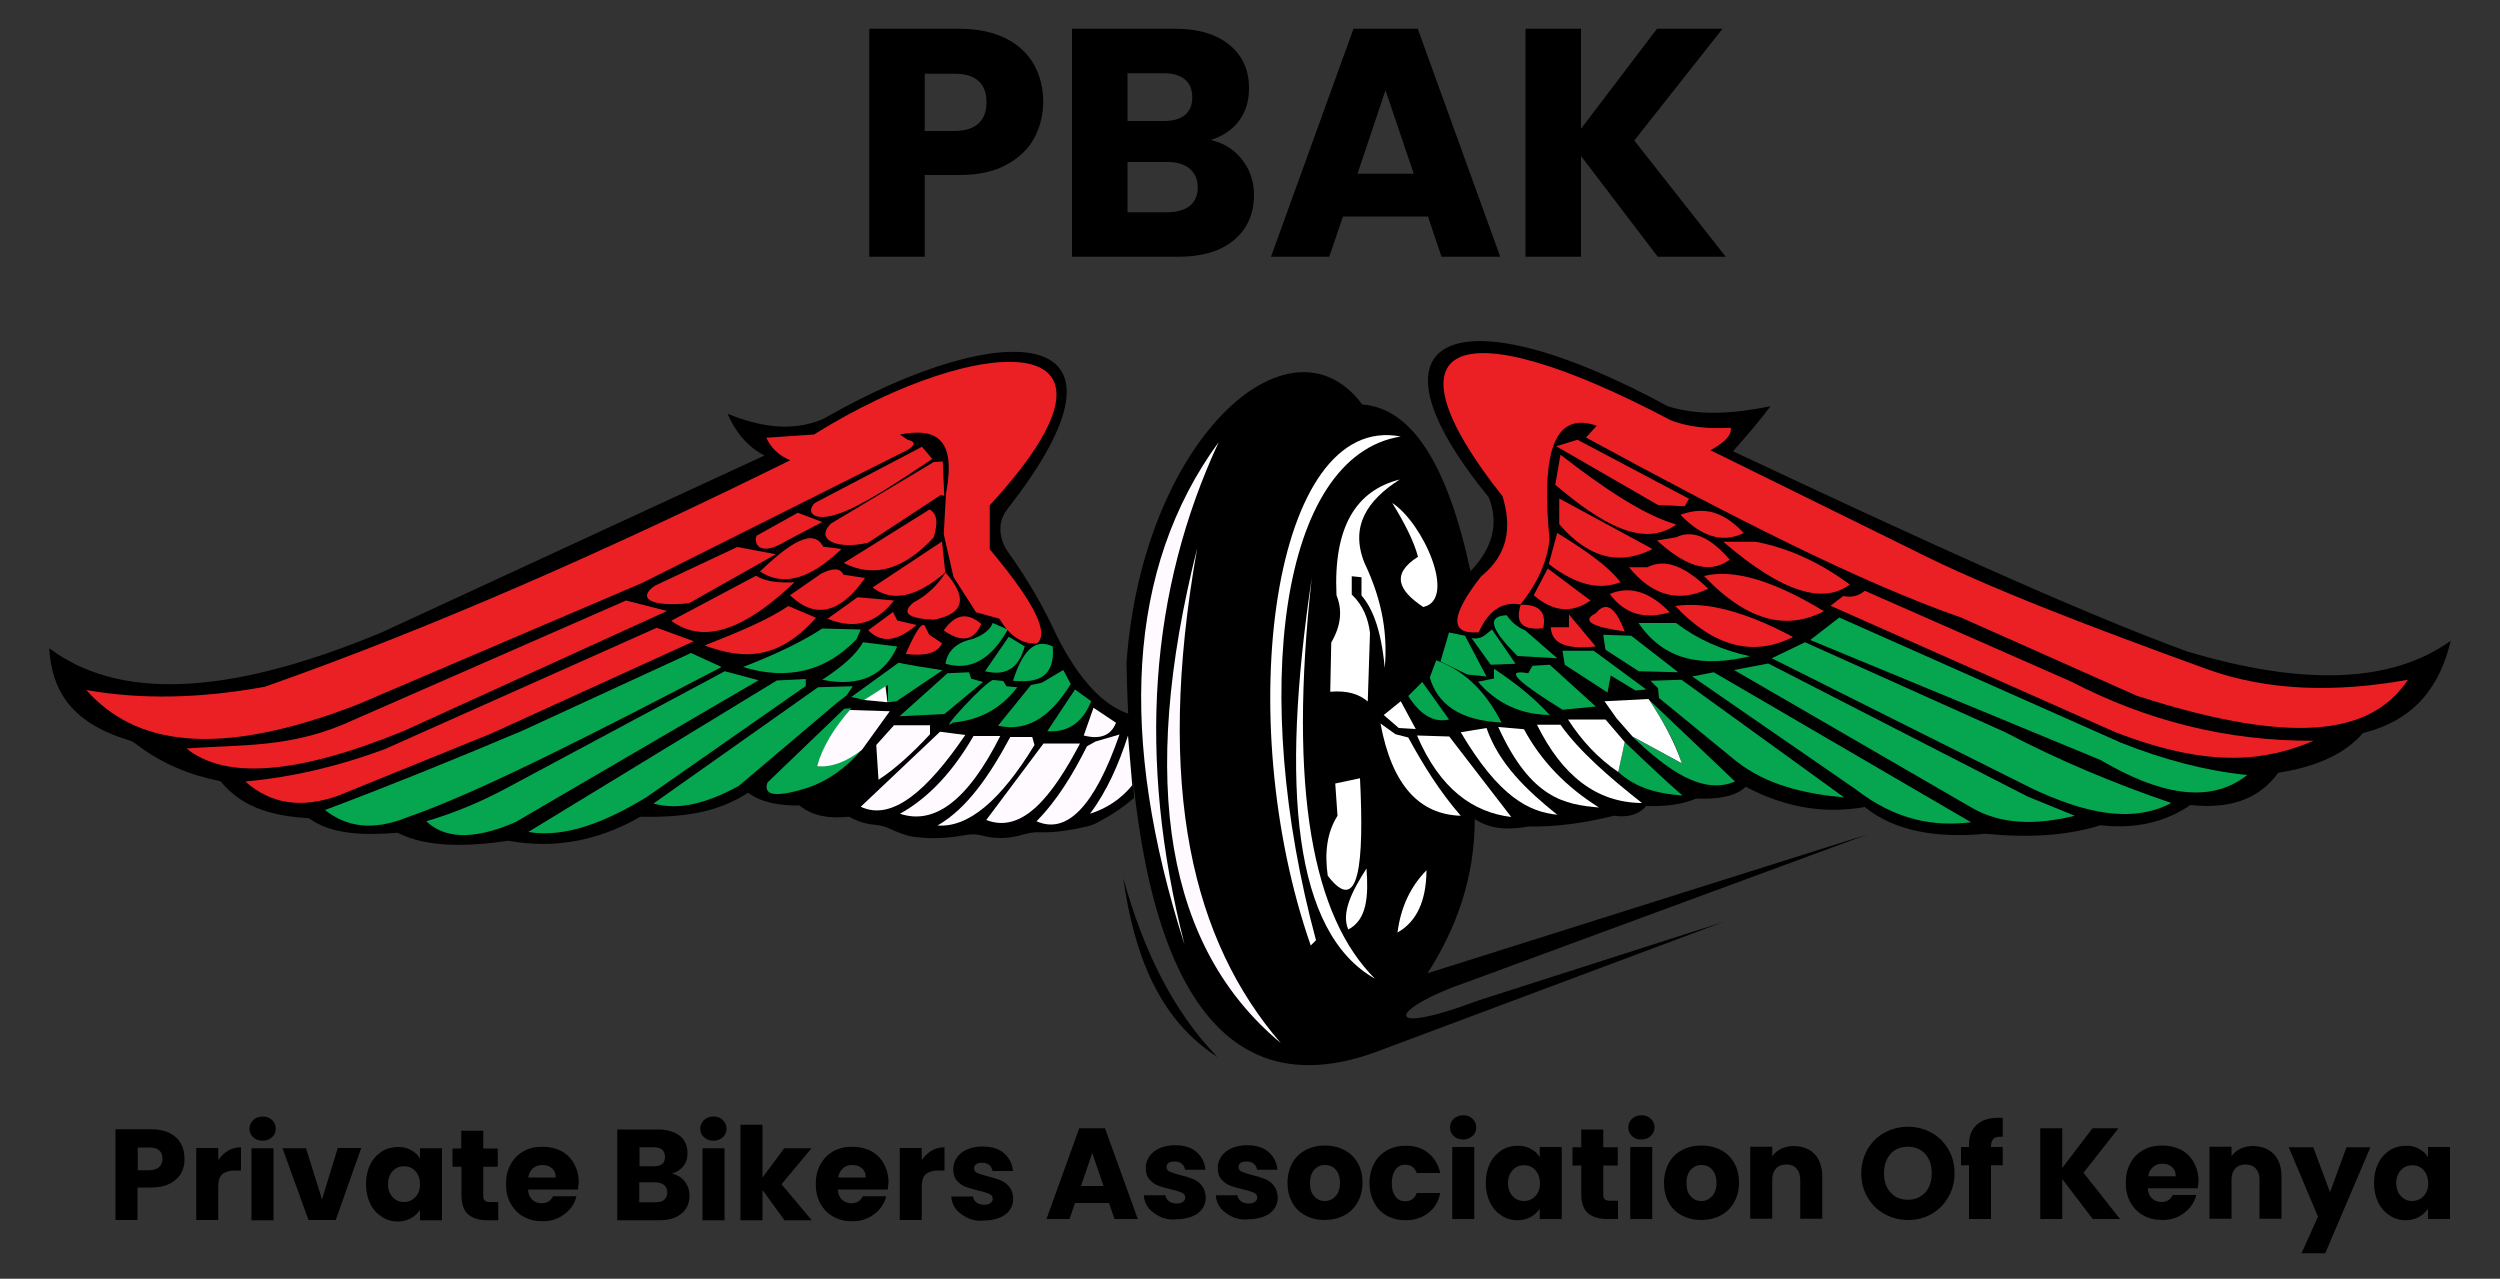 <?xml version="1.0" encoding="utf-8"?>
<!-- Generator: Adobe Illustrator 23.0.1, SVG Export Plug-In . SVG Version: 6.00 Build 0)  -->
<svg version="1.1" id="Layer_1" xmlns="http://www.w3.org/2000/svg" xmlns:xlink="http://www.w3.org/1999/xlink" x="0px" y="0px"
	 viewBox="0 0 1000 511.5" style="enable-background:new 0 0 1000 511.5;" xml:space="preserve">
<rect x="0" y="0" width="1000" height="511.5" fill="#333333" stroke="none"/>
<style type="text/css">
	.st0{fill:#EA2024;}
	.st1{fill:#05A64F;}
	.st2{fill:#FFFAFF;}
	.st3{fill:none;stroke:#000000;stroke-miterlimit:10;}
	.st4{fill:#FFFFFF;}
</style>
<path d="M544.9,161.8c-29-38.9-87.9,14.1-94.3,103.3c1.8,105.1,27,184.3,102.4,154.7l136.3-51l-97.7,31.3c-41.1,15.4-35.1,3-4.7-7.3
	l160.3-59.1L571,389.3c11.7-18.2,18.9-38.4,18.9-61.7c6.4,4.3,13.8,4.4,21.4,3c11.2,0.2,22.6-1.4,34.3-4.3c5.1,0.7,9.5-0.1,12.9-3.9
	c8.6,0.3,15-0.9,20.1-3c9.4,0.4,16-1.1,19.7-4.7c16,8.5,31.8,10.9,47.6,8.1c11.7,9.5,28.2,12.6,48.4,10.7
	c17.1,1.7,32.5,0.8,45.9-3.4c14.1,1.6,26-1.3,36-8.1c14.8,1.6,27-1.7,35.1-12.9c14.8-2.3,26.5-7.3,33.9-15.9
	c21-5.2,30.8-18.9,35.1-36.9c-23.8,17.1-59.2,18.1-105.4,4.3c-44.4-16.2-111.1-46.9-181.7-80.1c6-6.7,11-12.7,15-18
	c-13.8,2.7-27.5,4.2-41.1,0c-84.4-45.9-125.6-29.6-71.6,36.4c4.2,10.6,1.5,20.4-7.3,29.6C578.9,185.1,564.4,163.2,544.9,161.8z"/>
<path d="M19.7,259.3c26.8,20.1,69.4,20.2,133.1-6.4l153-70.7c-6.7-3.4-11.5-9.2-14.8-16.7c13,5.3,25.6,7.2,37.5,2.4
	c0.7-0.3,1.4-0.6,2-1c71.6-40.8,130.8-37.7,72.6,36.5c-1.6,2.1-2.8,4.6-2.9,7.2c-0.2,2.5,0.3,5.2,1.7,8c0.4,0.9,1,1.7,1.5,2.5
	c7.7,10.7,14.1,21.8,19.3,33.2c8.9,17.6,18.7,28.2,29.6,31.5l1.3,33.4c-4.2,3.6-8.9,6.8-14.2,9.6c-1.6,0.9-3.3,1.5-5.1,1.9
	c-6.2,1.4-12.4,2.4-18.4,2.2c-2.2-0.1-4.5,0.3-6.6,0.9c-5.6,1.7-11.1,1.9-16.6,0.4c-2.1-0.6-4.3-0.6-6.4-0.2c-7,1.3-14,1.7-21,0.7
	c-0.8-0.1-1.5-0.3-2.3-0.5c-2.7-0.8-5-1.7-7-2.7c-1.9-0.9-4-1.4-6.2-1.6c-3.4-0.3-6.8-1.3-10.1-3.2c-7.3,0.7-14.2,0.1-19.9-4.5
	c-8.1,0.1-15.2-1.2-20.6-5.1c-12.9,8.5-27.8,9.9-43.1,9.6c-17,9.8-34.6,12.9-52.7,9.6c-16.8,2.4-32.4,2.8-44.4-3.2
	c-13.7,1.1-26.5,0.7-35.4-5.8c-13.4-0.9-26.1-3.5-35.4-14.8c-11.9-2.4-23.3-6.8-33.8-14.9c-1-0.8-2.2-1.4-3.4-1.7
	C27.5,288.7,20.6,275.1,19.7,259.3z"/>
<path class="st0" d="M34.5,276c21.9,3.9,45.7,3.4,71.4-1.3c66.1-23.2,136.6-54.3,210.2-90.6c-4.9-2-7.8-5.2-9.6-9l19.1-1.3
	c67.3-42,136.3-43.3,70.3,28.3v17.6c16,19.1,24.4,33.1,18.9,37.7c-6.2,0.3-11.1-3.2-15-9.9l-9.4-2.6l-9-14.1l-3.9-17.1l0.9-16.3
	c4.4-23-4.9-26.2-18.4-23.6l3,2.1c3.7,0.8,3,2.4-0.4,4.3l-105.8,53l-113.5,48.5C85.9,304,53.6,297.5,34.5,276z"/>
<path class="st0" d="M74.6,299.4c15.5,12.5,44.2,10.5,87.1-7.1l105.1-47.9l-16.4-4.2l-109.3,47.9C116.5,299.5,96.2,297.7,74.6,299.4
	z"/>
<path class="st0" d="M310.3,221.7l-34.7,19.6c-16.1,1.6-20.7-2.3-13.5-7.1l32.8-15.4L310.3,221.7z"/>
<path class="st0" d="M328.9,208.8l-14.1,7.4c-10.1,6.4-13.5,2.1-12.2-1.9l16.5-9.2L328.9,208.8z"/>
<path class="st0" d="M335.3,205.5c-9,3.2-13.4-0.1-9.4-4.3l42.9-22.5l4.1,4.9C358.2,193.4,343.8,202.9,335.3,205.5z"/>
<path class="st0" d="M376.3,198l-29.1,19.1c-12,2.8-21.5-1-14.8-7.7l41.1-24.6l3.6-0.2l0.6,13.7L376.3,198z"/>
<path class="st0" d="M98.1,312.6c19.7-1.8,38.1-6.4,55.7-12.9l108.9-48.6l14.8,5.4l-81,36.9l-61.3,24.9
	C120.5,323.5,108.2,321.6,98.1,312.6z"/>
<path class="st1" d="M130,324c8.4,6.7,19,8.6,33.2,2.8c28.6-9.9,76.3-34.4,125.4-60l-12.2-5.6l-67.5,31.1
	C181.2,304,154.8,314.7,130,324z"/>
<path class="st1" d="M170.5,328.5c7.1,6.7,18.2,7.9,35.6,0.4l97.3-56.8l-13.5-3.6l-85.9,46C193.2,320.4,182.1,325.1,170.5,328.5z"/>
<path class="st1" d="M211.3,332.8l99.4-60.6l11.6-0.6v2.8l-63.6,44.4C241.8,329.1,225.8,335.2,211.3,332.8z"/>
<path class="st1" d="M261.4,321.4l65.8-46.5l13.9-0.4l-2.4,3.6l-3.9,3l-39.2,33.2C283.1,321.2,271.5,324.3,261.4,321.4z"/>
<path class="st1" d="M340.5,283.3l-2.8,0.2L307,313c-2,5.7,4.3,5.8,16.1,2.1c8.1-2.8,15.3-7.9,21.6-15.2c-6.7,3.9-13.1,6.9-18,6.6
	C329.5,298.9,334.1,291.1,340.5,283.3z"/>
<path class="st2" d="M355.9,284.5l-11.1,15.4c-6,4.7-12,7.1-18,6.6c2.2-7.8,6.9-15.3,13.1-22.5L355.9,284.5z"/>
<path class="st3" d="M324.4,319.5c9.2-6.4,17.9-13.3,25.9-20.8l1.1,13.3C341.3,319.4,331.8,323.8,324.4,319.5z"/>
<path class="st2" d="M357.6,290.1H372v3.6c-6.9,7.4-13.8,13.8-20.6,18.2l-0.9-13.9L357.6,290.1z"/>
<path class="st2" d="M386.1,294c-15.1,22.2-29.3,34.6-41.8,28.7l31.7-30L386.1,294z"/>
<path class="st2" d="M360,325.5c13.5,4.5,26.9-4.8,40.1-31.1h-10.7C381.7,307.7,372.3,318.6,360,325.5z"/>
<path class="st2" d="M375,330.2c11.7-6.7,20.8-19.9,29.1-35.4h8.8l0.9,3.2C400.2,320.3,387.3,331.1,375,330.2z"/>
<path class="st2" d="M417.4,297.4H432c-11.2,21.3-23.1,36.2-37.5,30.6L417.4,297.4z"/>
<path class="st2" d="M414.6,328.5c12.1,5.4,23.2-5.9,33.2-34.7l-9.6,2.8l-3.4,1.9C429.2,309.6,423,320,414.6,328.5z"/>
<path class="st2" d="M436,325.5c6.6-2.1,12.3-5.8,16.9-11.4l-1.7-19.9C447.5,305.7,442.8,316.4,436,325.5z"/>
<path class="st0" d="M317.8,232.9c-18.8,17.9-35.7,25.5-49.3,15.4l33.9-18C306.2,232.7,311.6,233.2,317.8,232.9z"/>
<path class="st0" d="M336.6,219.6c-11.4,10.9-22.4,15.7-32.6,9c11.8-11.4,21.4-17.6,25.3-9.9L336.6,219.6z"/>
<path class="st0" d="M281.8,258.2c14.2,5.1,28.7,6.9,44.6-11.1l-11.1-4.7C307.2,248,294.7,253.1,281.8,258.2z"/>
<path class="st0" d="M346,231.2l-8.6-1.3c-1.4-3-4.7-2.6-9-0.4l-12.4,8.6C326,247.7,336,245.5,346,231.2z"/>
<path class="st0" d="M373.5,214.9c-11.4,12.4-23.4,16.7-36,10.3l34.3-21.4C375.2,205.5,375,209.8,373.5,214.9z"/>
<path class="st1" d="M297.2,266.8c17.7,5.4,32.9,1.9,45.4-11.1l1.7-3.9l-15.4-0.4C321,256.6,310.4,261.7,297.2,266.8z"/>
<path class="st0" d="M357.6,240.2c-6.4,8.1-14.5,12.2-26.6,7.3l12-8.6L357.6,240.2z"/>
<path class="st0" d="M349,235c8.2,6.2,18,3.5,29.1-6l-1.3-12.4L349,235z"/>
<path class="st1" d="M328.9,271.9c15.7,3.2,25-2.2,30-13.3l-13.7-1.7C342.3,262.1,336.4,267,328.9,271.9z"/>
<path class="st0" d="M366.6,250c-7,6-13.6,7.9-19.3,2.1l9.9-7.3l1.7,3.4L366.6,250z"/>
<path class="st0" d="M378.2,229c9,10.2,7.5,16.5-4.7,18.9c-10.2-0.5-13.2-2.7-8.1-6.9C370.7,238.2,375,234.2,378.2,229z"/>
<path class="st1" d="M340.5,278.8l18.9-13.7c0,0,6.4,1.3,12,2.1c5.6,0.9,5.6,0.9,5.6,0.9l-18.4,12.4l-3.4,0.4V274l-9.4,6
	L340.5,278.8z"/>
<path class="st0" d="M362.3,261.6c0,0,6-14.6,7.7-11.1c1.7,3.4,1.7,3.4,1.7,3.4l5.1,3.4C375.1,261.3,370,262.5,362.3,261.6z"/>
<polygon class="st1" points="359.8,286.5 377.8,285.6 393.2,272.8 388.5,271.5 387.6,268.9 379,269.3 "/>
<path class="st1" d="M378.2,265.5c9.9,2.9,18.2-1.6,24.9-13.7l-6-2.6c-1.2,3-4.2,5-8.1,6.4C382.5,257,379,260.4,378.2,265.5z"/>
<path class="st1" d="M394,268.5c7.2,1.7,13.1,0,15.9-9.9l-6.4-3.9L394,268.5z"/>
<path class="st1" d="M381.2,289c10.4-0.9,19.1-5.4,25.7-14.1l-4.3-0.4l-1.3-2.1l-3.9-0.4C395.2,271.4,373.9,294.6,381.2,289z"/>
<path class="st1" d="M399.2,290.3c12.7,2.8,21.7-4.8,29.1-16.7l-3-5.6l-8.6,5.1l-4.3,0.9L399.2,290.3z"/>
<path class="st1" d="M405.2,272.3c9.8,1,16.9-1.4,15.9-13.7C415.2,255.7,409.7,258.1,405.2,272.3z"/>
<path class="st1" d="M436.5,280.5c-4,9.7-10.3,12.4-17.6,12l11.1-16.7L436.5,280.5z"/>
<path class="st2" d="M433.5,294.2c6.6,1.7,10.9,0,12.9-5.1l-9-6L433.5,294.2z"/>
<path class="st2" d="M478.9,219.2c-17.2,96.5-1.5,157.6,33.4,198C466.7,379.3,455.1,313.6,478.9,219.2z"/>
<path class="st2" d="M487.5,176.8c-27.6,59.4-32.7,126.2-13.7,201C447.4,295.3,450.5,227.5,487.5,176.8z"/>
<path class="st4" d="M556.9,201.2c12.2,7.8,26.1,38.6,12.4,41.6c-9.8-6.5-13.1-13.1-2.1-20.1C565.5,216.3,561.7,209,556.9,201.2z"/>
<path class="st4" d="M553.9,267.2c1.1-12.5-0.5-26.1-8.1-42c-5.9-14.7,1.1-25.1,14.1-33.4c-17.5,4.4-26.6,19-25.3,46.3
	c2.3,5.7,2,11.9-2.1,18.9l-0.4,19.7c7-0.6,11.6,1,15,3.9l0.9-27.4c-0.7-5.8-2.8-11.1-7.3-15.4v-7.3l3.9,0.4v7.3
	C549,243.3,552.5,251.9,553.9,267.2z"/>
<path class="st4" d="M544,311.3c1.7,34.3-0.4,55.3-12.9,39c-1.3-9-0.4-17.2,3.9-24l-0.9-12.9L544,311.3z"/>
<path class="st4" d="M559,373c1.3-10.1,5.2-18.4,11.6-24.9C570.5,360.2,566.8,368.6,559,373z"/>
<path class="st4" d="M539.3,371.8c7.6-3.9,8.1-13.6,7.3-24.4C540.8,356.4,536.4,365.1,539.3,371.8z"/>
<path class="st4" d="M560.3,174.6c-51.4-9.9-67.7,112.7-36,203.6l2.1-2.1C499.9,277.9,511.6,182.4,560.3,174.6z"/>
<path class="st4" d="M550,391.5c-32.5-18.4-37.9-76.3-25.3-160.3C515.2,316.5,525.3,366.9,550,391.5z"/>
<path d="M449.3,351.2c4.3,30.8,14.4,56.7,37.7,71.6C470,405.4,457.6,381.3,449.3,351.2z"/>
<path class="st0" d="M963.2,271.9c-28.6,5.1-55.7,4.7-80.6-4.3c-45.4-16.5-88.1-32.7-117.4-47.6l-81-39.9c4.8-2.7,8.6-5.6,8.1-9
	c-8.7,0.5-16.8-0.2-24-3c-86.1-45.4-116.6-31.9-67.3,30.4c3.8,12.3,2.3,23.3-8.6,32.1c-12,15.4-12.9,23.3-0.9,22.3
	c3.7-8.3,9.1-12.5,16.7-11.1c6.6-8.3,10.7-17,11.6-26.1c-3.1-32.1,0.7-51.8,18.9-45.4l-4.3,4.7c56.5,30.8,109.4,57.9,150,72
	l70.3,31.3C922.9,300.3,950.1,291.4,963.2,271.9z"/>
<path class="st0" d="M732.2,242.3l5.1-3.9c3.4,0.7,6.2,0,8.6-2.1l82.7,36.4c29.9,15.5,62.1,23.8,96.9,23.6
	c-18.6,7.8-40.7,11.5-79.3-3.4L732.2,242.3z"/>
<path class="st1" d="M898.9,310c-15.2,12-35.5,7.6-58.7-6l-116.1-48l11.6-9l112.7,50.1C865.3,303.8,882.1,308.3,898.9,310z"/>
<path class="st1" d="M868.5,321.2c-15.9,8.4-35.3,3.9-56.1-6l-103.7-51.9l13.3-6.4l80.1,36C823.2,304,845.4,313.3,868.5,321.2z"/>
<path class="st1" d="M829.9,326.3c-15.2,3.7-29.7,3.9-42.4-3.9L693.6,268l13.7-2.6L811,318.6L829.9,326.3z"/>
<path class="st1" d="M676.9,270.6l8.6-1.7l102.9,60c-14.7,1.8-29.9-0.6-46.3-13.3L676.9,270.6z"/>
<path class="st1" d="M663.6,279.2l-0.4-3.9l-3-3l12.4-0.4l65.1,47.1c-15.9-1.5-31-4.9-43.3-14.6L663.6,279.2z"/>
<path class="st1" d="M694,312.6l-34.7-33c6.1,9.1,11.3,18,13.3,25.7l-19.7-10.7C667.1,308.2,681.1,318.1,694,312.6z"/>
<path class="st4" d="M641.8,280.5l17.6-0.9c5.7,8.6,10.5,17.2,13.3,25.7L653,294.6l-6.4-7.3L641.8,280.5z"/>
<path class="st1" d="M673,318.2c-5.2-4.4-13.6-12.3-23.1-21.4l-2.6,12C654.8,315.6,663.7,317.5,673,318.2z"/>
<path class="st4" d="M627.2,287.8h15l7.7,9l-2.6,12C639.3,303.4,632.7,296.3,627.2,287.8z"/>
<path class="st4" d="M656.8,321.2c-13.1-10.3-25.1-20.7-32.6-31.3h-9.4C624.8,310.2,638.6,321.1,656.8,321.2z"/>
<path class="st4" d="M599.3,290.8l10.3,0.9c6.8,12.7,16.9,23.1,30,31.3C626,321.8,612.4,319.6,599.3,290.8z"/>
<path class="st4" d="M622.9,325.9c-12.2-9.8-23.3-20.3-28.3-34.7l-10.3,1.7C599.8,319.1,611.7,324.7,622.9,325.9z"/>
<path class="st4" d="M604.5,326.8c-15.4-1.9-28.5-11.2-37.7-32.6l12.9,0.4L604.5,326.8z"/>
<path class="st4" d="M584.3,326.3c-16.5-0.5-27.5-12.1-32.1-36.9l6,4.3l5.1,1.3C569.2,305.8,575.7,316.4,584.3,326.3z"/>
<polygon class="st4" points="566.3,291.6 560.3,280.5 553.5,286 559.5,291.2 "/>
<path class="st1" d="M579.6,287.8l-10.7-15l-5.6,5.6C568.1,286,573.6,289.2,579.6,287.8z"/>
<path class="st1" d="M600.6,289c-5.7-11-13.4-20.2-26.1-24.9l-2.6,6.9C575,281.4,583.5,288.2,600.6,289z"/>
<path class="st1" d="M619.9,286c-11.8-0.2-21.3-4.7-28.7-13.3l6.4-1.3v-3.9C605.9,273,613.5,279,619.9,286z"/>
<path class="st1" d="M638.3,282.6l-13.3,1.3c-16.2-10.1-24.6-16.6-13.7-14.6l1.7-3l6.9-0.4L638.3,282.6z"/>
<polygon class="st1" points="643,277 644.3,270.2 654.2,276.2 658.5,275.8 637.5,260.3 625,260.3 625.9,265.9 "/>
<polygon class="st1" points="652.5,254.3 641.3,253.9 642.2,259.9 655.5,268.5 671.3,268.9 "/>
<path class="st1" d="M700,262.5c-18.3,4.3-34,2.3-44.6-13.3h15C679,255.7,688.8,260.1,700,262.5z"/>
<path class="st0" d="M717.2,254.8c-16.3,8.2-32,3.6-47.1-12.4C682.4,240.5,698.1,244.6,717.2,254.8z"/>
<path class="st0" d="M729.6,244.5c-14,7.2-29.6,5.2-48-14.1C693.4,227.4,709.5,232.3,729.6,244.5z"/>
<path class="st0" d="M739.9,233.8c-10.5,7.9-26.8,3.4-50.6-17.1h12.9C715.6,219.2,728.1,225.1,739.9,233.8z"/>
<polygon class="st1" points="594.6,270.6 586.9,269.8 576.2,264.6 579.6,253 586,254.3 "/>
<path class="st1" d="M606.2,265.5l-9.9,0.4l-7.7-10.7c0,0,3,0.9,5.6-1.3c2.6-2.1,2.6-2.1,2.6-2.1L606.2,265.5z"/>
<path class="st1" d="M622.9,263.3l-15.9-0.9c-8.9-8.9-13.7-15.9-4.3-16.3c2.1,3.1,4.6,4.9,7.3,6L622.9,263.3z"/>
<path class="st0" d="M638.3,258.6c-9.9,1-17.6-0.1-18-7.7h7.3v-5.1L638.3,258.6z"/>
<path class="st0" d="M649.9,252.6c-12.5-1.8-17.8-4.1-11.6-7.3C642.8,239.8,646.5,243.8,649.9,252.6z"/>
<path class="st0" d="M667.9,244.9c-10,3-18,0.8-24-7.3C652.3,234,660.3,237.1,667.9,244.9z"/>
<path class="st0" d="M683.3,235.5c-12,5.7-22.5,2.7-31.7-8.6h7.3C666.7,222.9,674.9,227.4,683.3,235.5z"/>
<path class="st0" d="M691.9,223.9c-8.8,6.4-18.7,1.7-29.1-7.7l7.7-1.3C677.7,211.4,684.9,215.8,691.9,223.9z"/>
<path class="st0" d="M697.5,213.2c-8.6,4.2-17,1.4-25.3-7.3C679.9,203.2,687.9,203,697.5,213.2z"/>
<polygon class="st0" points="673.9,202.5 663.2,202 622.5,178.5 631,175.9 675.6,199.5 "/>
<path class="st0" d="M670.5,209.8c-13.3,9.7-30.4-0.6-48.4-15.9l2.1-12C640.9,194.8,657,205.9,670.5,209.8z"/>
<path class="st0" d="M661,219.6c-12.7,6.5-25.2,4.2-37.3-9.9v-10.3L661,219.6z"/>
<path class="st0" d="M648.2,232.9c-7.7,2.9-16.8,1.9-28.7-7.3l3.4-12.4C633.5,219.7,643.2,226.3,648.2,232.9z"/>
<path class="st0" d="M636.2,240.2c-7.5,5.3-15.1,4.5-22.7-2.1l5.6-10.7L636.2,240.2z"/>
<path class="st0" d="M617.3,251.3c-8.3,0.9-11.4-2.1-9-9.4C615.8,241.7,618.6,244.9,617.3,251.3z"/>
<path class="st0" d="M392.5,249.6c-3.3,7.6-8.7,6.9-15,2.6C382,245.6,387,244.8,392.5,249.6z"/>
<polygon class="st2" points="345.6,280 354.2,274.5 355,280.9 "/>
<g>
	<path d="M413.6,55.4c-2.4,4.4-6.2,7.9-11.2,10.6c-5,2.7-11.3,4-18.7,4h-13.8v32.7h-22.2V11.5h36c7.3,0,13.4,1.3,18.5,3.8
		c5,2.5,8.8,6,11.3,10.4s3.8,9.5,3.8,15.2C417.2,46.2,416,51,413.6,55.4z M391.5,49.3c2.1-2,3.1-4.8,3.1-8.4s-1-6.5-3.1-8.4
		c-2.1-2-5.2-3-9.5-3h-12.1v22.9H382C386.3,52.3,389.4,51.3,391.5,49.3z"/>
	<path d="M496.8,63.8c3.2,4.1,4.8,8.8,4.8,14.1c0,7.6-2.7,13.7-8,18.1c-5.3,4.5-12.8,6.7-22.3,6.7h-42.5V11.5h41.1
		c9.3,0,16.5,2.1,21.8,6.4c5.2,4.2,7.9,10,7.9,17.3c0,5.4-1.4,9.8-4.2,13.4c-2.8,3.6-6.6,6-11.2,7.4
		C489.3,57.1,493.6,59.7,496.8,63.8z M451,48.4h14.6c3.6,0,6.4-0.8,8.4-2.4c1.9-1.6,2.9-4,2.9-7.1s-1-5.5-2.9-7.1s-4.7-2.5-8.4-2.5
		H451V48.4z M476,82.3c2-1.7,3.1-4.1,3.1-7.3s-1.1-5.7-3.2-7.5s-5-2.7-8.8-2.7H451v20.1h16.4C471.1,84.8,474,83.9,476,82.3z"/>
	<path d="M571.2,86.6h-34l-5.5,16.1h-23.3l33-91.2h25.7l33,91.2h-23.5L571.2,86.6z M565.5,69.5l-11.3-33.4L543,69.5H565.5z"/>
	<path d="M663.1,102.7l-30.7-40.3v40.3h-22.2V11.5h22.2v40l30.4-40H689l-35.3,44.7l36.6,46.5H663.1z"/>
</g>
<g>
	<path d="M72.5,469.2c-0.9,1.7-2.5,3.1-4.5,4.2s-4.5,1.6-7.5,1.6h-5.5v13h-8.8v-36.3h14.3c2.9,0,5.3,0.5,7.3,1.5s3.5,2.4,4.5,4.1
		c1,1.7,1.5,3.8,1.5,6.1C73.9,465.6,73.4,467.5,72.5,469.2z M63.7,466.8c0.8-0.8,1.3-1.9,1.3-3.3c0-1.5-0.4-2.6-1.3-3.3
		c-0.8-0.8-2.1-1.2-3.8-1.2h-4.8v9.1h4.8C61.6,468,62.9,467.6,63.7,466.8z"/>
	<path d="M91.2,460.3c1.5-0.9,3.3-1.4,5.2-1.4v9.3H94c-2.2,0-3.9,0.5-5,1.4c-1.1,0.9-1.7,2.6-1.7,5V488h-8.8v-28.8h8.8v4.8
		C88.4,462.5,89.6,461.2,91.2,460.3z"/>
	<path d="M101.3,454.9c-1-0.9-1.5-2.1-1.5-3.4c0-1.4,0.5-2.5,1.5-3.5c1-0.9,2.3-1.4,3.8-1.4s2.8,0.5,3.7,1.4c1,0.9,1.5,2.1,1.5,3.5
		c0,1.3-0.5,2.5-1.5,3.4c-1,0.9-2.3,1.4-3.7,1.4C103.5,456.3,102.2,455.8,101.3,454.9z M109.4,459.3v28.8h-8.8v-28.8H109.4z"/>
	<path d="M128.8,479.8l6.3-20.6h9.4l-10.2,28.8h-10.9L113,459.3h9.4L128.8,479.8z"/>
	<path d="M148.1,465.8c1.1-2.3,2.7-3.9,4.6-5.2c1.9-1.2,4.1-1.8,6.5-1.8c2.1,0,3.8,0.4,5.3,1.3c1.5,0.8,2.7,1.9,3.5,3.3v-4.1h8.8
		v28.8H168v-4.1c-0.9,1.3-2.1,2.4-3.6,3.3c-1.5,0.8-3.3,1.3-5.3,1.3c-2.3,0-4.5-0.6-6.4-1.9c-1.9-1.2-3.5-2.9-4.6-5.2
		c-1.1-2.3-1.7-4.9-1.7-7.9C146.4,470.6,147,468,148.1,465.8z M166.1,468.4c-1.2-1.3-2.7-1.9-4.5-1.9s-3.3,0.6-4.5,1.9
		c-1.2,1.3-1.9,3-1.9,5.2s0.6,3.9,1.9,5.3c1.2,1.3,2.7,1.9,4.5,1.9s3.3-0.7,4.5-1.9s1.9-3,1.9-5.2
		C168,471.5,167.4,469.8,166.1,468.4z"/>
	<path d="M199.3,480.6v7.5h-4.5c-3.2,0-5.7-0.8-7.5-2.3c-1.8-1.6-2.7-4.1-2.7-7.7v-11.4H181v-7.3h3.5v-7.1h8.8v7.1h5.8v7.3h-5.8
		v11.6c0,0.9,0.2,1.5,0.6,1.9s1.1,0.6,2.1,0.6h3.2V480.6z"/>
	<path d="M231.2,475.8h-20c0.1,1.8,0.7,3.1,1.7,4.1c1,0.9,2.3,1.4,3.7,1.4c2.2,0,3.7-0.9,4.6-2.8h9.4c-0.5,1.9-1.3,3.6-2.6,5.1
		c-1.3,1.5-2.9,2.7-4.7,3.6c-1.9,0.9-4,1.3-6.3,1.3c-2.8,0-5.3-0.6-7.5-1.8c-2.2-1.2-3.9-2.9-5.2-5.2c-1.3-2.3-1.9-4.9-1.9-7.9
		c0-3,0.6-5.6,1.9-7.9c1.2-2.3,2.9-3.9,5.1-5.2c2.2-1.2,4.7-1.8,7.6-1.8c2.8,0,5.3,0.6,7.5,1.7c2.2,1.2,3.9,2.9,5.1,5
		c1.2,2.2,1.9,4.7,1.9,7.6C231.3,474,231.3,474.9,231.2,475.8z M222.3,470.9c0-1.5-0.5-2.7-1.5-3.6c-1.1-0.9-2.3-1.3-3.9-1.3
		c-1.5,0-2.7,0.4-3.7,1.3c-1,0.9-1.7,2.1-1.9,3.7H222.3z"/>
	<path d="M273.9,472.6c1.3,1.7,1.9,3.5,1.9,5.6c0,3.1-1.1,5.5-3.2,7.2c-2.1,1.8-5.1,2.7-8.8,2.7h-16.9v-36.3h16.3
		c3.7,0,6.6,0.9,8.7,2.5c2.1,1.7,3.1,4,3.1,6.9c0,2.1-0.5,3.9-1.7,5.3s-2.6,2.4-4.5,2.9C271,470,272.7,471,273.9,472.6z
		 M255.8,466.5h5.8c1.5,0,2.5-0.3,3.3-0.9c0.8-0.7,1.1-1.6,1.1-2.8c0-1.3-0.4-2.2-1.1-2.9c-0.8-0.7-1.9-1-3.3-1h-5.8V466.5z
		 M265.7,479.9c0.8-0.7,1.2-1.7,1.2-2.9c0-1.3-0.4-2.3-1.3-3s-2-1.1-3.5-1.1h-6.4v8h6.5C263.8,480.9,264.9,480.6,265.7,479.9z"/>
	<path d="M281.6,454.9c-1-0.9-1.5-2.1-1.5-3.4c0-1.4,0.5-2.5,1.5-3.5c1-0.9,2.3-1.4,3.8-1.4c1.5,0,2.8,0.5,3.7,1.4
		c1,0.9,1.5,2.1,1.5,3.5c0,1.3-0.5,2.5-1.5,3.4c-1,0.9-2.3,1.4-3.7,1.4C283.9,456.3,282.6,455.8,281.6,454.9z M289.8,459.3v28.8
		h-8.8v-28.8H289.8z"/>
	<path d="M313.8,488.1L305,476v12.1h-8.8v-38.2h8.8V471l8.7-11.7h10.9l-12,14.4l12.1,14.4H313.8z"/>
	<path d="M355.1,475.8h-20c0.1,1.8,0.7,3.1,1.7,4.1c1,0.9,2.3,1.4,3.7,1.4c2.2,0,3.7-0.9,4.6-2.8h9.4c-0.5,1.9-1.3,3.6-2.6,5.1
		c-1.3,1.5-2.9,2.7-4.7,3.6c-1.9,0.9-4,1.3-6.3,1.3c-2.8,0-5.3-0.6-7.5-1.8s-3.9-2.9-5.2-5.2c-1.3-2.3-1.9-4.9-1.9-7.9
		c0-3,0.6-5.6,1.9-7.9c1.3-2.3,2.9-3.9,5.1-5.2c2.2-1.2,4.7-1.8,7.6-1.8c2.8,0,5.3,0.6,7.5,1.7c2.2,1.2,3.9,2.9,5.1,5
		c1.2,2.2,1.9,4.7,1.9,7.6C355.3,474,355.2,474.9,355.1,475.8z M346.3,470.9c0-1.5-0.5-2.7-1.5-3.6c-1.1-0.9-2.3-1.3-3.9-1.3
		c-1.5,0-2.7,0.4-3.7,1.3c-1,0.9-1.7,2.1-1.9,3.7H346.3z"/>
	<path d="M372.6,460.3c1.5-0.9,3.3-1.4,5.2-1.4v9.3h-2.4c-2.2,0-3.9,0.5-5,1.4c-1.1,0.9-1.7,2.6-1.7,5V488h-8.8v-28.8h8.8v4.8
		C369.8,462.5,371.1,461.2,372.6,460.3z"/>
	<path d="M387.1,487.2c-1.9-0.9-3.5-2.1-4.7-3.5c-1.1-1.5-1.8-3.2-1.9-5.1h8.7c0.1,1,0.6,1.8,1.4,2.4c0.8,0.6,1.9,0.9,3.1,0.9
		c1.1,0,1.9-0.2,2.5-0.7c0.6-0.4,0.9-1,0.9-1.7c0-0.8-0.4-1.5-1.3-1.9c-0.9-0.4-2.3-0.9-4.2-1.3c-2.1-0.5-3.8-1-5.2-1.5
		s-2.6-1.4-3.6-2.5s-1.5-2.7-1.5-4.7c0-1.7,0.5-3.1,1.4-4.5s2.3-2.5,4.1-3.3c1.8-0.8,3.9-1.2,6.3-1.2c3.6,0,6.5,0.9,8.5,2.7
		c2.1,1.8,3.3,4.2,3.6,7.1H397c-0.1-1-0.6-1.8-1.3-2.4c-0.7-0.6-1.7-0.9-2.9-0.9c-1.1,0-1.8,0.2-2.4,0.6c-0.5,0.4-0.8,0.9-0.8,1.6
		c0,0.8,0.5,1.5,1.3,1.9s2.3,0.8,4.1,1.3c2.1,0.5,3.9,1.1,5.2,1.6c1.3,0.5,2.5,1.4,3.5,2.6c1,1.2,1.5,2.8,1.6,4.8
		c0,1.7-0.5,3.2-1.4,4.5c-0.9,1.3-2.3,2.4-4.1,3.1c-1.8,0.7-3.9,1.1-6.2,1.1C391.2,488.5,389,488.1,387.1,487.2z"/>
	<path d="M443.6,481.2H430l-2.2,6.4h-9.2l13.1-36.3H442l13.1,36.3h-9.3L443.6,481.2z M441.4,474.4l-4.5-13.2l-4.5,13.2H441.4z"/>
	<path d="M464.1,486.7c-1.9-0.9-3.5-2.1-4.7-3.5c-1.1-1.5-1.8-3.2-1.9-5.1h8.7c0.1,1,0.6,1.8,1.4,2.4c0.8,0.6,1.9,0.9,3.1,0.9
		c1.1,0,1.9-0.2,2.5-0.7c0.6-0.4,0.9-1,0.9-1.7c0-0.8-0.4-1.5-1.3-1.9c-0.9-0.4-2.3-0.9-4.2-1.3c-2.1-0.5-3.8-1-5.2-1.5
		c-1.4-0.5-2.6-1.4-3.6-2.5c-1-1.1-1.5-2.7-1.5-4.7c0-1.7,0.5-3.1,1.4-4.5c0.9-1.3,2.3-2.5,4.1-3.3c1.8-0.8,3.9-1.2,6.3-1.2
		c3.6,0,6.5,0.9,8.5,2.7c2.1,1.8,3.3,4.2,3.6,7.1h-8.2c-0.1-1-0.6-1.8-1.3-2.4c-0.7-0.6-1.7-0.9-2.9-0.9c-1.1,0-1.8,0.2-2.4,0.6
		c-0.5,0.4-0.8,0.9-0.8,1.6c0,0.8,0.5,1.5,1.3,1.9c0.9,0.4,2.3,0.8,4.1,1.3c2.1,0.5,3.9,1.1,5.2,1.6c1.3,0.5,2.5,1.4,3.5,2.6
		c1,1.2,1.5,2.8,1.6,4.8c0,1.7-0.5,3.2-1.4,4.5c-0.9,1.3-2.3,2.4-4.1,3.1c-1.8,0.7-3.9,1.1-6.2,1.1C468.3,488,466,487.6,464.1,486.7
		z"/>
	<path d="M492.9,486.7c-1.9-0.9-3.5-2.1-4.7-3.5c-1.1-1.5-1.8-3.2-1.9-5.1h8.7c0.1,1,0.6,1.8,1.4,2.4s1.9,0.9,3.1,0.9
		c1.1,0,1.9-0.2,2.5-0.7c0.6-0.4,0.9-1,0.9-1.7c0-0.8-0.4-1.5-1.3-1.9c-0.9-0.4-2.3-0.9-4.2-1.3c-2.1-0.5-3.8-1-5.2-1.5
		s-2.6-1.4-3.6-2.5c-1-1.1-1.5-2.7-1.5-4.7c0-1.7,0.5-3.1,1.4-4.5c0.9-1.3,2.3-2.5,4.1-3.3s3.9-1.2,6.3-1.2c3.6,0,6.5,0.9,8.5,2.7
		c2.1,1.8,3.3,4.2,3.6,7.1h-8.2c-0.1-1-0.6-1.8-1.3-2.4c-0.7-0.6-1.7-0.9-2.9-0.9c-1.1,0-1.8,0.2-2.4,0.6c-0.5,0.4-0.8,0.9-0.8,1.6
		c0,0.8,0.5,1.5,1.3,1.9c0.9,0.4,2.3,0.8,4.1,1.3c2.1,0.5,3.9,1.1,5.2,1.6c1.3,0.5,2.5,1.4,3.5,2.6c1,1.2,1.5,2.8,1.6,4.8
		c0,1.7-0.5,3.2-1.4,4.5c-0.9,1.3-2.3,2.4-4.1,3.1c-1.8,0.7-3.9,1.1-6.2,1.1C497.1,488,494.9,487.6,492.9,486.7z"/>
	<path d="M522.2,486.2c-2.3-1.2-4.1-2.9-5.3-5.2c-1.3-2.3-1.9-4.9-1.9-7.9c0-2.9,0.7-5.6,1.9-7.9c1.3-2.3,3.1-4,5.4-5.2
		c2.3-1.2,4.8-1.8,7.7-1.8c2.8,0,5.4,0.6,7.7,1.8c2.3,1.2,4.1,2.9,5.4,5.2c1.3,2.3,1.9,4.9,1.9,7.9c0,3-0.7,5.6-2,7.9
		c-1.3,2.3-3.1,4-5.4,5.2s-4.9,1.8-7.7,1.8C527,488,524.5,487.4,522.2,486.2z M534.2,478.5c1.2-1.3,1.8-3,1.8-5.3
		c0-2.3-0.6-4.1-1.7-5.3c-1.1-1.3-2.6-1.9-4.3-1.9c-1.7,0-3.1,0.6-4.3,1.9c-1.1,1.2-1.7,3-1.7,5.3c0,2.3,0.5,4.1,1.7,5.3
		c1.1,1.3,2.5,1.9,4.2,1.9S533,479.8,534.2,478.5z"/>
	<path d="M549.7,465.3c1.2-2.3,2.9-3.9,5.1-5.2c2.2-1.2,4.7-1.8,7.5-1.8c3.6,0,6.7,0.9,9,2.9c2.4,1.9,4,4.6,4.8,8h-9.4
		c-0.8-2.2-2.3-3.3-4.6-3.3c-1.6,0-2.9,0.6-3.9,1.9c-0.9,1.3-1.5,3.1-1.5,5.4c0,2.3,0.5,4.1,1.5,5.4c0.9,1.3,2.3,1.9,3.9,1.9
		c2.3,0,3.8-1.1,4.6-3.3h9.4c-0.7,3.4-2.3,6.1-4.8,8c-2.5,1.9-5.5,2.9-9,2.9c-2.8,0-5.3-0.6-7.5-1.8c-2.2-1.2-3.9-2.9-5.1-5.2
		c-1.2-2.3-1.9-4.9-1.9-7.9S548.5,467.6,549.7,465.3z"/>
	<path d="M581.5,454.4c-1-0.9-1.5-2.1-1.5-3.4c0-1.4,0.5-2.5,1.5-3.5c1-0.9,2.3-1.4,3.8-1.4c1.5,0,2.8,0.5,3.7,1.4
		c1,0.9,1.5,2.1,1.5,3.5c0,1.3-0.5,2.5-1.5,3.4c-1,0.9-2.3,1.4-3.7,1.4C583.7,455.8,582.5,455.4,581.5,454.4z M589.7,458.8v28.8
		h-8.8v-28.8H589.7z"/>
	<path d="M596,465.3c1.1-2.3,2.7-3.9,4.6-5.2c1.9-1.2,4.1-1.8,6.5-1.8c2.1,0,3.8,0.4,5.3,1.3c1.5,0.8,2.7,1.9,3.5,3.3v-4.1h8.8v28.8
		h-8.8v-4.1c-0.9,1.3-2.1,2.4-3.6,3.3c-1.5,0.8-3.3,1.3-5.3,1.3c-2.3,0-4.5-0.6-6.4-1.9c-1.9-1.2-3.5-2.9-4.6-5.2
		c-1.1-2.3-1.7-4.9-1.7-7.9C594.3,470.2,594.9,467.6,596,465.3z M614.1,468c-1.2-1.3-2.7-1.9-4.5-1.9s-3.3,0.6-4.5,1.9
		c-1.2,1.3-1.9,3-1.9,5.2s0.6,3.9,1.9,5.3c1.2,1.3,2.7,1.9,4.5,1.9s3.3-0.7,4.5-1.9c1.2-1.3,1.9-3,1.9-5.2
		C615.9,471,615.3,469.3,614.1,468z"/>
	<path d="M647.2,480.1v7.5h-4.5c-3.2,0-5.7-0.8-7.5-2.3c-1.8-1.6-2.7-4.1-2.7-7.7v-11.4H629v-7.3h3.5v-7.1h8.8v7.1h5.8v7.3h-5.8
		v11.6c0,0.9,0.2,1.5,0.6,1.9c0.4,0.4,1.1,0.6,2.1,0.6h3.2V480.1z"/>
	<path d="M652.8,454.4c-1-0.9-1.5-2.1-1.5-3.4c0-1.4,0.5-2.5,1.5-3.5c1-0.9,2.3-1.4,3.8-1.4s2.8,0.5,3.7,1.4c1,0.9,1.5,2.1,1.5,3.5
		c0,1.3-0.5,2.5-1.5,3.4c-1,0.9-2.3,1.4-3.7,1.4C655,455.8,653.8,455.4,652.8,454.4z M660.9,458.8v28.8h-8.8v-28.8H660.9z"/>
	<path d="M672.8,486.2c-2.3-1.2-4.1-2.9-5.3-5.2c-1.3-2.3-1.9-4.9-1.9-7.9c0-2.9,0.7-5.6,1.9-7.9c1.3-2.3,3.1-4,5.4-5.2
		s4.8-1.8,7.7-1.8c2.8,0,5.4,0.6,7.7,1.8s4.1,2.9,5.4,5.2c1.3,2.3,1.9,4.9,1.9,7.9c0,3-0.7,5.6-2,7.9c-1.3,2.3-3.1,4-5.4,5.2
		s-4.9,1.8-7.7,1.8C677.6,488,675.1,487.4,672.8,486.2z M684.8,478.5c1.2-1.3,1.8-3,1.8-5.3c0-2.3-0.6-4.1-1.7-5.3
		c-1.1-1.3-2.6-1.9-4.3-1.9c-1.7,0-3.1,0.6-4.3,1.9c-1.1,1.2-1.7,3-1.7,5.3c0,2.3,0.5,4.1,1.7,5.3c1.1,1.3,2.5,1.9,4.2,1.9
		C682.2,480.4,683.6,479.8,684.8,478.5z"/>
	<path d="M725.9,461.7c2,2.2,3,5.2,3,9v16.8h-8.8v-15.6c0-1.9-0.5-3.4-1.5-4.5c-1-1.1-2.3-1.6-4.1-1.6c-1.7,0-3.1,0.5-4.1,1.6
		c-1,1.1-1.5,2.6-1.5,4.5v15.6h-8.8v-28.8h8.8v3.8c0.9-1.3,2.1-2.3,3.6-3c1.5-0.7,3.2-1.1,5.1-1.1
		C721.2,458.5,723.9,459.6,725.9,461.7z"/>
	<path d="M753.8,485.6c-2.9-1.6-5.1-3.8-6.8-6.7s-2.5-6.1-2.5-9.6s0.9-6.7,2.5-9.6c1.7-2.8,3.9-5.1,6.8-6.6c2.9-1.6,6-2.4,9.4-2.4
		s6.5,0.8,9.4,2.4c2.9,1.6,5.1,3.8,6.7,6.6c1.7,2.8,2.5,6,2.5,9.6c0,3.5-0.8,6.7-2.5,9.6s-3.9,5.1-6.7,6.7c-2.8,1.6-5.9,2.4-9.3,2.4
		S756.6,487.2,753.8,485.6z M770.1,477c1.7-1.9,2.6-4.5,2.6-7.7s-0.9-5.8-2.6-7.7c-1.7-1.9-4.1-2.9-6.9-2.9c-2.9,0-5.3,0.9-7,2.9
		c-1.7,1.9-2.6,4.5-2.6,7.7c0,3.2,0.9,5.8,2.6,7.7c1.7,1.9,4.1,2.9,7,2.9C766,479.9,768.3,478.9,770.1,477z"/>
	<path d="M801.1,466.1h-4.7v21.5h-8.8v-21.5h-3.2v-7.3h3.2V458c0-3.5,1-6.3,3.1-8.1c2.1-1.9,5-2.8,8.9-2.8c0.7,0,1.1,0,1.5,0.1v7.5
		c-1.7-0.1-2.9,0.1-3.6,0.7c-0.7,0.6-1.1,1.7-1.1,3.1v0.3h4.7L801.1,466.1L801.1,466.1z"/>
	<path d="M837.1,487.6l-12.2-16v16h-8.8v-36.3h8.8v15.9l12.1-15.9h10.4l-14,17.8l14.6,18.5L837.1,487.6L837.1,487.6z"/>
	<path d="M879.1,475.3h-20c0.1,1.8,0.7,3.1,1.7,4.1c1,0.9,2.3,1.4,3.7,1.4c2.2,0,3.7-0.9,4.6-2.8h9.4c-0.5,1.9-1.3,3.6-2.6,5.1
		s-2.9,2.7-4.7,3.6c-1.9,0.9-4,1.3-6.3,1.3c-2.8,0-5.3-0.6-7.5-1.8c-2.2-1.2-3.9-2.9-5.2-5.2c-1.3-2.3-1.9-4.9-1.9-7.9
		c0-3,0.6-5.6,1.9-7.9c1.2-2.3,2.9-3.9,5.1-5.2c2.2-1.2,4.7-1.8,7.6-1.8c2.8,0,5.3,0.6,7.5,1.7c2.2,1.2,3.9,2.9,5.1,5
		c1.2,2.2,1.9,4.7,1.9,7.6C879.3,473.5,879.3,474.4,879.1,475.3z M870.3,470.4c0-1.5-0.5-2.7-1.5-3.6c-1.1-0.9-2.3-1.3-3.9-1.3
		c-1.5,0-2.7,0.4-3.7,1.3c-1,0.9-1.7,2.1-1.9,3.7H870.3z"/>
	<path d="M909.6,461.7c2,2.2,3,5.2,3,9v16.8h-8.8v-15.6c0-1.9-0.5-3.4-1.5-4.5c-1-1.1-2.3-1.6-4.1-1.6c-1.7,0-3.1,0.5-4.1,1.6
		c-1,1.1-1.5,2.6-1.5,4.5v15.6h-8.8v-28.8h8.8v3.8c0.9-1.3,2.1-2.3,3.6-3c1.5-0.7,3.2-1.1,5.1-1.1
		C904.9,458.5,907.5,459.6,909.6,461.7z"/>
	<path d="M948.2,458.8l-18.1,42.5h-9.5l6.6-14.6l-11.7-27.8h9.8l6.7,18l6.6-18H948.2z"/>
	<path d="M951.3,465.3c1.1-2.3,2.7-3.9,4.6-5.2c1.9-1.2,4.1-1.8,6.5-1.8c2.1,0,3.8,0.4,5.3,1.3c1.5,0.8,2.7,1.9,3.5,3.3v-4.1h8.8
		v28.8h-8.8v-4.1c-0.9,1.3-2.1,2.4-3.6,3.3c-1.5,0.8-3.3,1.3-5.3,1.3c-2.3,0-4.5-0.6-6.4-1.9c-1.9-1.2-3.5-2.9-4.6-5.2
		c-1.1-2.3-1.7-4.9-1.7-7.9C949.6,470.2,950.2,467.6,951.3,465.3z M969.4,468c-1.2-1.3-2.7-1.9-4.5-1.9c-1.7,0-3.3,0.6-4.5,1.9
		c-1.2,1.3-1.9,3-1.9,5.2s0.6,3.9,1.9,5.3c1.2,1.3,2.7,1.9,4.5,1.9c1.7,0,3.3-0.7,4.5-1.9c1.2-1.3,1.9-3,1.9-5.2
		C971.2,471,970.6,469.3,969.4,468z"/>
</g>
</svg>
